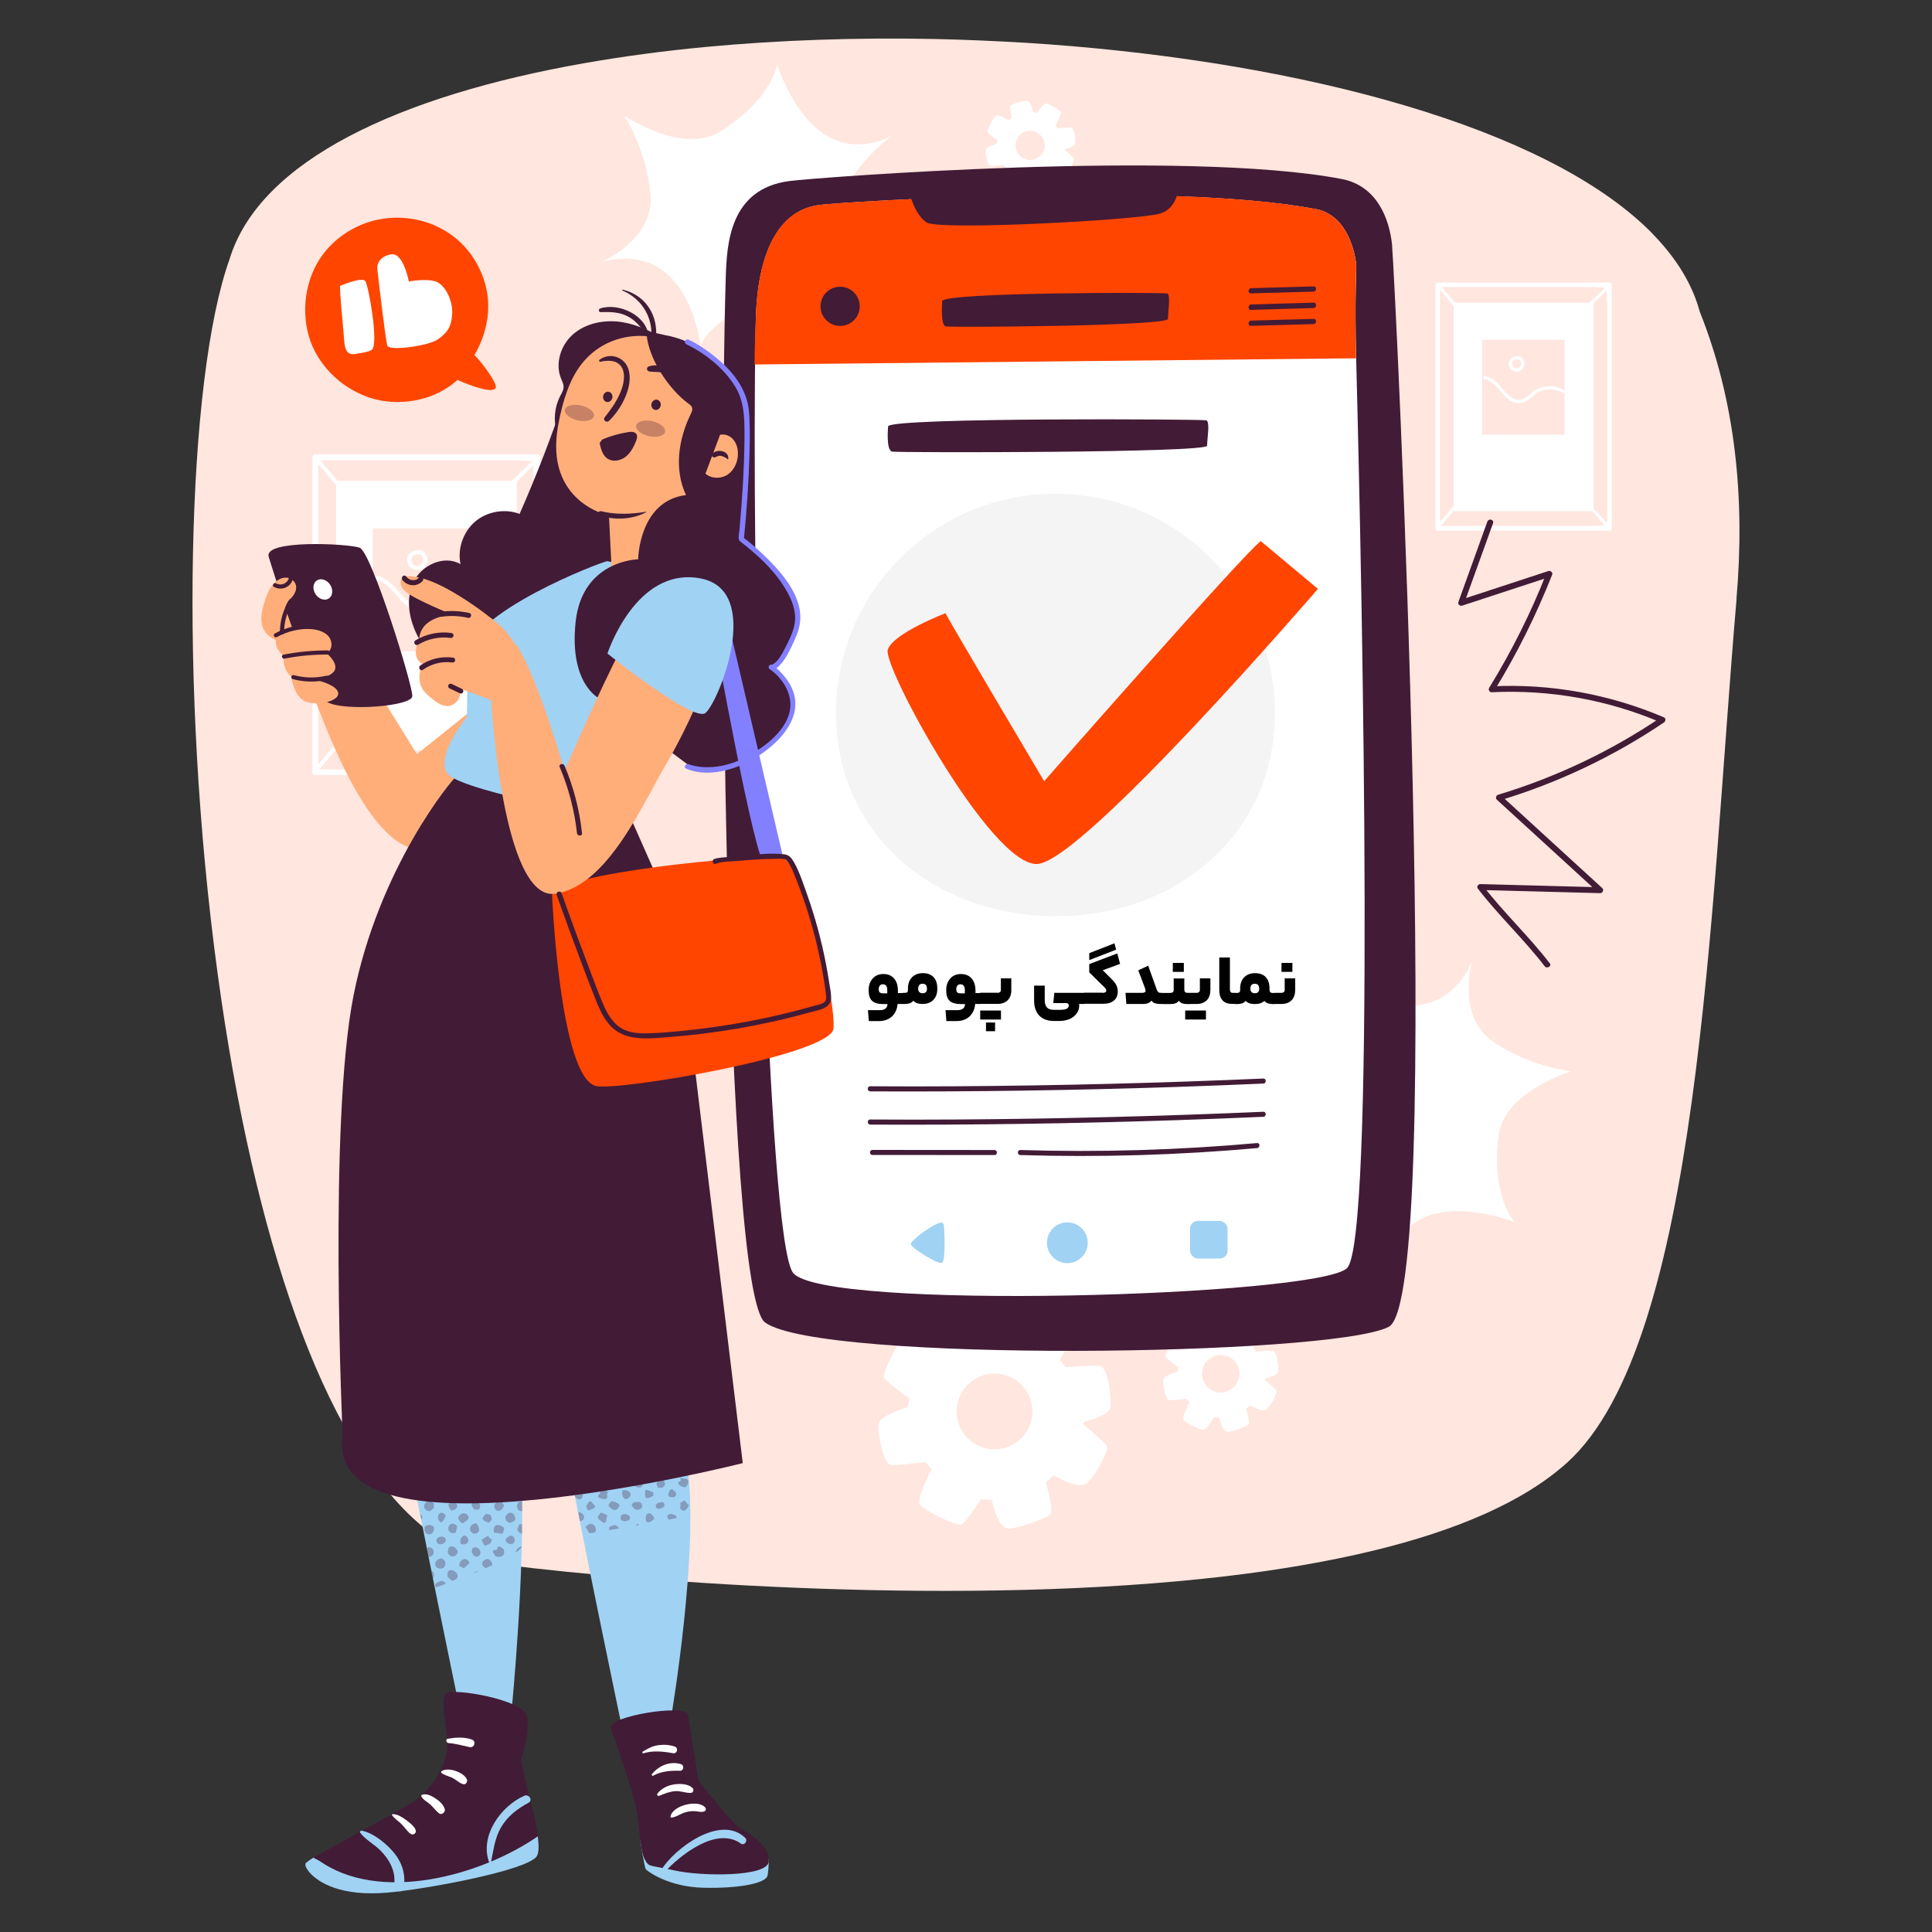 <?xml version="1.0" encoding="UTF-8"?> <svg xmlns="http://www.w3.org/2000/svg" id="Layer_2" data-name="Layer 2" viewBox="0 0 200 200"><rect x="0" y="0" width="200" height="200" fill="#333333" stroke="none"/><defs><style> .cls-1 { fill: #ffe6de; } .cls-1, .cls-2, .cls-3, .cls-4, .cls-5, .cls-6, .cls-7, .cls-8, .cls-9, .cls-10 { stroke-width: 0px; } .cls-3 { fill: #8380ff; } .cls-4 { fill: #ff4500; } .cls-5 { fill: #fff; } .cls-11 { opacity: .3; } .cls-6 { fill: #421b36; } .cls-7, .cls-9 { fill: #f4f4f4; } .cls-8 { fill: #ffae7a; } .cls-9 { opacity: 0; } .cls-10 { fill: #a0d2f4; } </style></defs><g id="Character"><g><rect class="cls-9" width="200" height="200"></rect><g><path class="cls-1" d="m179.77,61.97c-2.77,32.21-3.79,76.98-17.52,89.42-4.55,4.12-11.56,7.05-19.95,9.1-4.73,1.15-9.9,2.03-15.31,2.67-27.08,3.21-60.16.64-74.51-1.14-12.71-1.57-21.27-19.23-26.41-41.53-1.45-6.29-2.62-12.94-3.54-19.7-4.05-29.74-3.17-61.65,1.23-73.95,3.11-10.26,17.68-16.94,36.67-20.29,4.04-.71,8.27-1.28,12.63-1.69,7.66-.72,15.73-.99,23.84-.82,3.04.07,6.07.2,9.1.38.03,0,.05,0,.07,0,26.48,1.65,51.95,7.98,63.68,18.51.55.49,1.07.99,1.55,1.51,2.3,2.41,3.9,5.02,4.66,7.83,3.69,9.22,4.7,19.32,3.8,29.7Z"></path><g><path class="cls-5" d="m32.64,79.65h20.94c.42,0,1.45-.2,1.83,0,.27.14.06.38-.08.08-.13-.3,0-.97,0-1.3v-27.53c0-1.04-.24-2.39,0-3.4.05-.2.37-.01.08.14-.38.2-1.41,0-1.83,0h-20.08c-.15,0-.51.07-.64,0-.43-.22.07.58.08-.3,0,.24,0,.48,0,.72v31.88c0,.39-.6.39-.6,0v-32.61c0-.16.14-.3.3-.3h23c.16,0,.3.14.3.3v32.61c0,.16-.14.3-.3.3h-23c-.39,0-.39-.6,0-.6Z"></path><rect class="cls-5" x="34.79" y="49.77" width="18.71" height="27.91"></rect><path class="cls-5" d="m55.78,47.64c-.83.81-1.67,1.62-2.5,2.44-.19.19-.49-.11-.3-.3.83-.81,1.67-1.62,2.5-2.44.19-.19.49.11.3.3h0Z"></path><path class="cls-5" d="m35.11,50.43c-.18-.02-.3-.2-.41-.32-.2-.22-.39-.44-.58-.67-.44-.52-.88-1.05-1.32-1.57-.1-.12-.21-.25-.31-.37-.17-.21.13-.51.3-.3.69.84,1.37,1.67,2.09,2.48.08.09.16.18.24.26.03.03.05.05.08.08,0,0,.02.02.03.02-.02-.03-.04-.03-.12-.04.11.01.21.09.21.21,0,.1-.1.22-.21.21h0Z"></path><path class="cls-5" d="m55.37,80.11c-.8-1.1-1.73-2.11-2.76-3-.2-.18.09-.47.3-.3,1.06.92,2,1.95,2.82,3.08.16.22-.21.43-.36.21h0Z"></path><path class="cls-5" d="m35.14,77.16c-.78.94-1.57,1.89-2.35,2.83-.17.21-.47-.09-.3-.3.78-.94,1.57-1.89,2.35-2.83.17-.21.47.09.3.3h0Z"></path><rect class="cls-1" x="38.59" y="54.71" width="11.02" height="12.72" transform="translate(88.2 122.14) rotate(180)"></rect><path class="cls-5" d="m49.51,61.94c-.9-.59-2.03-.74-3.04-.37-.96.34-1.53,1.36-2.53,1.59-2.36.54-3.03-2.84-5.09-3.15-.27-.04-.15-.44.11-.41,1.06.16,1.76,1,2.41,1.77.77.91,1.9,1.92,3.1,1.07.42-.3.77-.7,1.22-.97.4-.24.86-.4,1.33-.48.94-.15,1.91.05,2.71.58.22.15.01.51-.21.36h0Z"></path><path class="cls-5" d="m43.63,56.97c.38.17.62.58.63.99,0,.44-.28.81-.68.98-.38.16-.83.07-1.12-.23-.3-.31-.4-.78-.22-1.17.2-.43.71-.67,1.17-.56.11.02.18.15.15.26-.03.11-.15.17-.26.15,0,0-.07-.01-.03,0-.01,0-.03,0-.04,0-.04,0-.07,0-.11,0,.03,0-.01,0-.02,0-.02,0-.04,0-.05.01-.01,0-.03,0-.04.01,0,0-.08.03-.05.02-.03.01-.06.03-.09.05-.02,0-.03.02-.05.03-.03.02-.02.01-.01,0-.06.05-.11.11-.14.15-.05.07-.06.09-.08.17,0,.01,0,.03-.01.04-.01.06,0-.03,0,.03,0,.04,0,.07,0,.11,0,.06,0-.03,0,.03,0,.01,0,.03,0,.04,0,.04.02.07.03.11.02.07,0-.02,0,.02,0,.02.02.03.02.05,0,.01.01.03.02.04,0,0,.05.07.03.05.04.05.09.1.14.14-.03-.02.03.02.03.02.01,0,.02.02.04.02.05.03.05.03.09.04.13.04.24.04.37,0,.08-.02.1-.03.17-.08.04-.02.05-.03.07-.04.03-.03.07-.06.1-.09.03-.04.06-.08.09-.14.03-.06,0,.03.01-.03,0-.01,0-.03.01-.04,0-.02.01-.04.02-.06.01-.04,0,.01,0-.03,0-.04,0-.09,0-.13,0-.01,0-.03,0-.04,0,.04,0-.02,0-.03-.02-.1-.04-.14-.08-.22-.04-.08-.07-.11-.13-.17-.04-.04-.04-.04-.08-.06-.04-.02-.08-.04-.12-.06-.1-.05-.13-.2-.08-.29.06-.11.18-.12.29-.08h0Z"></path></g><path class="cls-5" d="m72.53,36.05s-.95-11.27-10.23-8.96c0,0,5.4-2.27,5.04-6.89-.36-4.62-2.72-8.23-2.72-8.23,0,0,6.03,4.12,9.97,1.62,5.42-3.43,5.85-6.92,5.85-6.92,0,0,1.61,5.18,5.04,7.32,3.43,2.14,6.9.03,6.9.03,0,0-6,4.23-5.43,9.17.57,4.94,3.62,8.42,3.62,8.42,0,0-5.55-4.19-11.94-.8-6.39,3.39-6.11,5.24-6.11,5.24Z"></path><path class="cls-5" d="m138.98,101.87s9.35,6.36,13.4-2.3c0,0-1.63,5.62,2.17,8.25,3.81,2.63,8.11,3.08,8.11,3.08,0,0-6.99,2.09-7.54,6.72-.75,6.37,1.69,8.9,1.69,8.9,0,0-5.04-2.01-8.86-.69s-4.37,5.34-4.37,5.34c0,0,.49-7.32-3.71-9.99-4.2-2.67-8.83-2.49-8.83-2.49,0,0,6.75-1.67,8.15-8.77s-.22-8.05-.22-8.05Z"></path><path class="cls-5" d="m131.8,139.87c-.43-.07-1.77.05-1.77.05l-.3-.38s.9-1.52.68-1.82c-.22-.29-1.81-1.22-2.07-1.11-.26.11-1.06,1.23-1.06,1.23l-.56-.07s-.22-1.54-.84-1.51c-.63.03-1.86.44-2.1.6-.25.16.12,1.67.12,1.67l-.41.32-.17-.08s-1.21-.75-1.55-.49c-.34.26-1.16,1.94-1.1,2.15.06.22,1.32,1.12,1.32,1.12l-.09.43s-1.42.43-1.48.84c-.06.41.19,2.09.62,2.13.43.04,1.76-.15,1.76-.15l.32.37s-.82,1.57-.58,1.85c.24.28,1.87,1.12,2.13.99.26-.13.99-1.29.99-1.29l.56.04s.3,1.53.93,1.46c.62-.06,1.83-.54,2.07-.71.24-.17-.22-1.66-.22-1.66l.41-.37s1.21.73,1.66.43c.45-.3,1.18-1.72,1.08-1.94-.11-.22-1.21-1.12-1.21-1.12v-.11c.39-.11,1.3-.39,1.37-.71.09-.4-.08-2.09-.51-2.16Zm-5.43,4.28c-1.07,0-1.94-.87-1.94-1.94s.87-1.94,1.94-1.94,1.94.87,1.94,1.94-.87,1.94-1.94,1.94Z"></path><path class="cls-5" d="m110.87,13.24c-.33-.05-1.38.04-1.38.04l-.23-.3s.7-1.18.53-1.41c-.17-.23-1.41-.95-1.61-.86-.21.09-.82.96-.82.96l-.43-.06s-.17-1.2-.66-1.18c-.49.02-1.44.34-1.63.46-.19.12.1,1.3.1,1.3l-.32.25-.14-.07s-.94-.59-1.2-.38c-.27.2-.9,1.51-.85,1.67.05.17,1.03.87,1.03.87l-.07.33s-1.1.33-1.15.65c-.05.32.15,1.62.49,1.66.33.03,1.37-.12,1.37-.12l.25.28s-.64,1.22-.45,1.44c.18.22,1.46.87,1.66.77.2-.1.77-1,.77-1l.44.03s.23,1.19.72,1.14c.49-.05,1.42-.42,1.61-.55.18-.13-.17-1.29-.17-1.29l.32-.28s.94.57,1.29.33c.35-.23.92-1.34.84-1.51-.08-.17-.94-.87-.94-.87v-.09c.3-.08,1.01-.31,1.06-.55.07-.31-.06-1.63-.39-1.68Zm-4.23,3.32c-.84,0-1.51-.68-1.51-1.51s.68-1.51,1.51-1.51,1.51.68,1.51,1.51-.68,1.51-1.51,1.51Z"></path><path class="cls-5" d="m113.89,141.42c-.86-.13-3.56.11-3.56.11l-.61-.77s1.82-3.07,1.37-3.66c-.44-.59-3.64-2.46-4.17-2.23-.53.23-2.13,2.49-2.13,2.49l-1.12-.15s-.44-3.11-1.7-3.04c-1.26.06-3.74.88-4.23,1.2-.5.32.25,3.36.25,3.36l-.82.65-.35-.17s-2.43-1.52-3.12-1c-.69.52-2.34,3.9-2.21,4.33.13.43,2.66,2.25,2.66,2.25l-.19.87s-2.86.87-2.99,1.69c-.13.82.39,4.2,1.26,4.29s3.55-.3,3.55-.3l.65.74s-1.65,3.16-1.17,3.73c.48.56,3.77,2.25,4.29,1.99.52-.26,1.99-2.6,1.99-2.6l1.13.09s.61,3.08,1.86,2.95c1.26-.13,3.68-1.08,4.16-1.43.48-.35-.43-3.34-.43-3.34l.82-.74s2.43,1.47,3.34.87c.91-.61,2.38-3.47,2.17-3.9-.22-.43-2.43-2.25-2.43-2.25v-.23c.78-.21,2.62-.79,2.76-1.43.18-.81-.16-4.22-1.02-4.35Zm-10.94,8.61c-2.16,0-3.92-1.75-3.92-3.92s1.75-3.92,3.92-3.92,3.92,1.75,3.92,3.92-1.75,3.92-3.92,3.92Z"></path><g><path class="cls-5" d="m148.83,54.45h16.2c.33,0,1.12-.15,1.42,0,.21.11.04.3-.06.07-.1-.23,0-.75,0-1v-21.29c0-.8-.18-1.85,0-2.63.04-.16.29,0,.06.11-.29.15-1.09,0-1.42,0h-15.53c-.11,0-.39.05-.49,0-.33-.17.05.45.06-.23,0,.19,0,.37,0,.56v24.66c0,.3-.47.3-.47,0v-25.22c0-.13.11-.23.23-.23h17.79c.13,0,.23.11.23.23v25.22c0,.13-.11.23-.23.23h-17.79c-.3,0-.3-.47,0-.47Z"></path><rect class="cls-5" x="150.49" y="31.34" width="14.47" height="21.59"></rect><path class="cls-5" d="m166.72,29.69c-.64.63-1.29,1.26-1.93,1.88-.15.15-.38-.08-.23-.23.64-.63,1.29-1.26,1.93-1.88.15-.15.38.08.23.23h0Z"></path><path class="cls-5" d="m150.74,31.85c-.14-.02-.23-.15-.32-.25-.15-.17-.3-.34-.45-.52-.34-.4-.68-.81-1.02-1.22-.08-.1-.16-.19-.24-.29-.13-.16.1-.39.23-.23.53.65,1.06,1.29,1.62,1.92.06.07.12.14.18.2.02.02.04.04.06.06,0,0,.01.01.02.02-.02-.02-.03-.03-.09-.03.09.01.16.07.16.16,0,.08-.08.17-.16.16h0Z"></path><path class="cls-5" d="m166.41,54.8c-.62-.85-1.34-1.63-2.13-2.32-.16-.14.07-.37.23-.23.82.71,1.55,1.51,2.18,2.38.12.17-.16.33-.28.16h0Z"></path><path class="cls-5" d="m150.76,52.52c-.61.73-1.21,1.46-1.82,2.19-.13.16-.36-.07-.23-.23.61-.73,1.21-1.46,1.82-2.19.13-.16.36.07.23.23h0Z"></path><rect class="cls-1" x="153.43" y="35.16" width="8.52" height="9.83" transform="translate(315.39 80.16) rotate(180)"></rect><path class="cls-5" d="m161.88,40.75c-.69-.46-1.57-.57-2.35-.29-.74.26-1.18,1.05-1.95,1.23-1.83.42-2.34-2.2-3.94-2.44-.21-.03-.12-.34.09-.31.82.12,1.36.77,1.86,1.37.6.71,1.47,1.49,2.4.83.33-.23.6-.54.94-.75.31-.19.66-.31,1.03-.37.73-.11,1.48.04,2.09.45.17.11.01.4-.16.28h0Z"></path><path class="cls-5" d="m157.33,36.9c.29.13.48.45.48.77,0,.34-.22.63-.52.76-.3.12-.64.06-.86-.18-.23-.24-.31-.6-.17-.9.16-.33.55-.51.9-.44.09.02.14.12.11.2-.02.09-.11.13-.2.11,0,0-.05,0-.02,0-.01,0-.02,0-.03,0-.03,0-.06,0-.08,0,.03,0,0,0-.02,0-.01,0-.03,0-.04,0-.01,0-.02,0-.03,0,0,0-.06.02-.04.01-.02.01-.05.02-.07.04-.01,0-.02.02-.04.02-.03.02-.01.01,0,0-.05.04-.09.08-.11.12-.04.05-.04.07-.06.13,0,.01,0,.02,0,.03-.01.05,0-.03,0,.02,0,.03,0,.06,0,.08,0,.05,0-.03,0,.02,0,.01,0,.02,0,.03,0,.03.01.05.02.08.02.05,0-.01,0,.02,0,.01.01.03.02.04,0,.01.01.02.02.03,0,0,.03.05.02.04.03.04.07.08.11.11-.02-.02.02.02.02.01,0,0,.02.01.03.02.04.02.04.02.07.03.1.03.18.03.28,0,.06-.02.08-.03.13-.06.03-.02.04-.03.05-.03.03-.02.05-.05.07-.07.02-.03.05-.06.07-.11.02-.05,0,.03.01-.02,0-.01,0-.02.01-.03,0-.02,0-.03.01-.05,0-.03,0,.01,0-.02,0-.03,0-.07,0-.1,0-.01,0-.02,0-.03,0,.03,0-.02,0-.02-.02-.08-.03-.11-.06-.17-.03-.06-.05-.08-.1-.13-.03-.03-.03-.03-.06-.05-.03-.02-.06-.03-.09-.05-.08-.04-.1-.15-.06-.22.05-.08.14-.09.22-.06h0Z"></path></g><g><path class="cls-4" d="m40.03,22.6c-2.22.22-4.55,1.33-6.22,3.26-2.04,2.35-2.7,5.84-1.87,8.84.83,3,3.3,5.43,6.25,6.44,2.9,1,6.73.44,9.16-1.81,0,0,3.56,1.6,3.95.84.29-.33-1.37-2.64-2.18-3.4l-.02.02c1.54-2.66,2.27-6.27,0-9.94-1.69-2.74-5.03-4.66-9.07-4.26Z"></path><g><path class="cls-5" d="m39.06,27.87s.84,7.35,1.04,7.92,4.28.03,5.26-.68c.98-.71,1.36-1.27,1.45-2.61s-.71-3.04-1.73-3.37c-1.02-.33-2.76.01-2.76.01,0,0-.55-3.02-1.82-2.81-1.27.21-1.5,1.08-1.44,1.54Z"></path><path class="cls-5" d="m35.2,29.6s2.27-.98,2.61-.51c.34.47,1.38,6.32.72,7.08-.23.26-1.28.39-1.72.47-.92.16-1.11-.49-1.18-1.41-.19-2.4-.43-4.47-.43-5.62Z"></path></g></g><path class="cls-6" d="m160.42,99.71c-2.16-2.81-4.76-5.23-6.92-8.04l-.26.46c4.14.11,8.28.22,12.41.33.26,0,.41-.34.22-.52-3.49-3.2-6.99-6.39-10.48-9.59-.05.17-.09.34-.14.51,6.03-1.82,11.77-4.54,17-8.07.17-.11.23-.43,0-.53-5.62-2.4-11.72-3.51-17.83-3.21.09.15.18.31.26.46,2.35-3.82,4.35-7.84,6-12.02.09-.22-.17-.44-.38-.38-3.04,1-6.08,1.99-9.12,2.99.13.13.25.25.38.38l3-8.32c.13-.37-.46-.53-.59-.16-1,2.77-2,5.55-3,8.32-.08.22.16.45.38.38,3.04-1,6.08-1.99,9.12-2.99l-.38-.38c-1.62,4.13-3.61,8.1-5.93,11.87-.12.19.03.47.26.46,5.99-.29,12,.77,17.52,3.13v-.53c-5.18,3.5-10.86,6.2-16.85,8.01-.21.06-.31.35-.14.51,3.49,3.2,6.99,6.39,10.48,9.59.07-.17.14-.35.22-.52-4.14-.11-8.28-.22-12.41-.33-.21,0-.41.27-.26.46,2.16,2.81,4.76,5.23,6.92,8.04.24.31.77,0,.53-.31h0Z"></path><g><g><g><g><path class="cls-6" d="m144.11,25.46c.29,3.09,5.53,108.93-.36,111.9-6.03,3.05-58.75,3.71-64.54-.45-4.29-3.07-4.81-84.15-4.08-108.22.11-3.59.47-9.15,6.59-9.95,2.69-.35,40.98-3.31,57.17-.21,3.61.69,4.95,4.04,5.23,6.93Z"></path><path class="cls-5" d="m82.07,131.73c2.9,4.02,54.34,2.47,57.37-.45,2.9-2.79,1.65-67.42.95-94.18-.17-6.61.06-9.38.01-9.76-.13-1.03-.83-5.05-4.17-5.69-14.97-2.87-48.93-.76-51.42-.43-5.66.74-6.45,8.14-6.55,11.46-.06,1.81-.09,3.98-.11,6.44-.24,27.83,1.27,88.93,3.93,92.62Z"></path><path class="cls-4" d="m78.11,37.73l62.27-.64c-.17-6.61.06-9.38.01-9.76-.13-1.03-.83-5.05-4.17-5.69-14.97-2.87-48.93-.76-51.42-.43-5.66.74-6.45,8.14-6.55,11.46-.06,1.81-.12,2.6-.14,5.07Z"></path><path class="cls-6" d="m122.05,18.53s.22,2.92-1.96,3.58-22.91,1.79-24.19.91c-1.27-.88-1.79-3.17-1.79-3.17l27.43-1.29"></path></g><g><path class="cls-6" d="m135.98,30.19c-2.16.06-4.33.12-6.49.18-.33,0-.31-.53.02-.54,2.16-.06,4.33-.12,6.49-.18.33,0,.31.53-.02.54h0Z"></path><path class="cls-6" d="m135.98,31.89c-2.16.06-4.33.13-6.49.19-.33,0-.31-.55.02-.56,2.16-.06,4.33-.13,6.49-.19.33,0,.31.55-.02.56h0Z"></path><path class="cls-6" d="m135.98,33.55c-2.16.06-4.33.12-6.49.18-.33,0-.31-.53.02-.54,2.16-.06,4.33-.12,6.49-.18.33,0,.31.53-.02.54h0Z"></path></g></g><path class="cls-7" d="m131.98,73.83c0,12.55-10.17,21.02-22.72,21.02s-22.72-8.48-22.72-21.02,10.17-22.72,22.72-22.72,22.72,10.17,22.72,22.72Z"></path><path class="cls-4" d="m130.52,56.02c-1.56,1.04-22.43,24.85-22.43,24.85,0,0-10.02-16.89-10.21-17.39,0,0-5.45,2.07-5.98,3.79-.53,1.72,10.73,22.44,15.49,22.17,4.75-.27,29.04-28.48,29.04-28.48l-5.91-4.94Z"></path><path class="cls-6" d="m97.54,31.16s-.22,2.51.37,2.63c.6.12,23-.03,23-.78s.3-2.51-.08-2.63c-.37-.12-22.77-.14-23.29.77Z"></path><path class="cls-6" d="m91.94,44.12s-.25,2.51.42,2.63,32.6.14,32.6-.61.33-2.51-.09-2.63c-.42-.12-32.35-.31-32.93.61Z"></path><circle class="cls-6" cx="86.97" cy="31.71" r="2.03"></circle></g><g><path class="cls-6" d="m90.09,116.42c10.57.05,21.15-.11,31.71-.46,2.99-.1,5.99-.22,8.98-.35.33-.01.33-.53,0-.52-10.56.46-21.13.73-31.71.8-3,.02-5.99.02-8.99,0-.33,0-.33.52,0,.52h0Z"></path><path class="cls-6" d="m90.09,112.98c10.57.05,21.15-.11,31.71-.46,2.99-.1,5.99-.22,8.98-.35.33-.01.33-.53,0-.52-10.56.46-21.13.73-31.71.8-3,.02-5.99.02-8.99,0-.33,0-.33.52,0,.52h0Z"></path><path class="cls-6" d="m90.31,119.56c4.21,0,8.43,0,12.64.01.33,0,.33-.52,0-.52-4.21,0-8.43,0-12.64-.01-.33,0-.33.52,0,.52h0Z"></path><path class="cls-6" d="m105.62,119.57c8.18.25,16.36.01,24.51-.72.33-.03.33-.55,0-.52-8.15.73-16.33.97-24.51.72-.33-.01-.33.51,0,.52h0Z"></path></g><g><circle class="cls-10" cx="110.49" cy="128.65" r="2.11"></circle><path class="cls-10" d="m97.33,126.58c.33-.09.39.17.4.51.06.99.14,3.2-.18,3.61-.26.34-3.33-1.54-3.26-1.96.05-.32,1.98-1.86,3.03-2.16Z"></path><rect class="cls-10" x="123.19" y="126.39" width="3.89" height="3.89" rx=".82" ry=".82"></rect></g></g><g><path class="cls-2" d="m93.46,102.78s.07.19.07.58-.02.57-.07.57h-.54c-.05.55-.25.98-.59,1.3-.35.31-.79.47-1.34.47h-1.05l-.09-1.13h1.26c.24,0,.42-.06.56-.17.13-.11.2-.26.2-.46h-.42c-.55,0-.94-.11-1.18-.34-.24-.23-.35-.6-.35-1.11,0-.32.06-.61.19-.86s.3-.45.53-.59c.23-.14.5-.21.8-.21.47,0,.84.15,1.11.46.27.3.4.72.4,1.26v.25h.52Zm-2.49-.35c0,.09.01.17.04.23.03.06.08.1.15.13s.17.04.29.04h.4v-.34c0-.2-.04-.35-.12-.45-.08-.1-.19-.15-.34-.15-.14,0-.25.05-.32.15-.07.1-.11.23-.11.39Z"></path><path class="cls-2" d="m93.68,102.78c.11,0,.19-.02.24-.07s.07-.12.07-.22v-.16c0-.49.14-.88.42-1.16.28-.29.66-.43,1.13-.43s.85.14,1.11.42c.26.28.38.67.38,1.19s-.14.88-.41,1.16c-.27.28-.65.42-1.13.42-.22,0-.42-.03-.58-.09-.16-.06-.28-.14-.36-.25-.09.12-.21.21-.35.26-.14.05-.32.08-.53.08h-.22s-.07-.19-.07-.57c0-.24,0-.4.02-.47.02-.08.03-.11.05-.11h.22Zm2.28-.43c0-.17-.04-.3-.11-.38-.07-.09-.19-.13-.35-.13s-.27.04-.34.13c-.07.08-.11.21-.11.39,0,.14.04.26.12.34.08.08.19.12.34.12s.27-.04.34-.12c.08-.08.11-.19.11-.35Z"></path><path class="cls-2" d="m101.49,102.78s.07.19.07.58-.02.57-.07.57h-.54c-.05.55-.25.98-.59,1.3-.35.31-.79.47-1.34.47h-1.05l-.09-1.13h1.26c.24,0,.42-.06.56-.17.13-.11.2-.26.2-.46h-.42c-.55,0-.94-.11-1.18-.34-.24-.23-.35-.6-.35-1.11,0-.32.06-.61.19-.86s.3-.45.53-.59c.23-.14.5-.21.8-.21.47,0,.84.15,1.11.46.27.3.4.72.4,1.26v.25h.52Zm-2.49-.35c0,.09.01.17.04.23.03.06.08.1.15.13s.17.04.29.04h.4v-.34c0-.2-.04-.35-.12-.45-.08-.1-.19-.15-.34-.15-.14,0-.25.05-.32.15-.07.1-.11.23-.11.39Z"></path><path class="cls-2" d="m103.28,102.78c.09,0,.17-.03.24-.08.06-.05.09-.13.09-.22v-1.2h1.08v1.25c0,.43-.13.77-.38,1.02-.25.25-.6.37-1.04.37h-1.79s-.07-.19-.07-.57c0-.24,0-.4.02-.47.02-.08.03-.11.05-.11h1.79Zm-1.81,2.76v-.93h1.1v.93h-1.1Zm.6,1.21v-.9h.94v.9h-.94Zm.45-1.21v-.93h1.1v.93h-1.1Z"></path><path class="cls-2" d="m109.14,102.78h3.11s.07.19.07.58-.02.57-.07.57h-.56s.02.04.03.07c0,.03,0,.06,0,.1,0,.31-.1.59-.28.83-.17.24-.42.43-.72.56-.31.13-.67.2-1.07.2h-.56c-.65,0-1.15-.19-1.51-.56-.36-.38-.53-.9-.53-1.57v-1.53h1.1v1.51c0,.33.08.58.23.75s.39.25.73.25h.6c.33,0,.57-.04.71-.11.14-.08.22-.19.22-.34,0-.08-.02-.15-.07-.19-.05-.04-.12-.06-.22-.06h-1.31l.1-1.07Z"></path><path class="cls-2" d="m114.14,102.78c.12,0,.21-.02.28-.06.07-.04.1-.1.1-.16,0-.07-.02-.13-.05-.19s-.09-.12-.16-.19l-1.55-1.52v-.86l2.9-1.1.29,1.08-1.79.66.99.99c.2.2.34.4.43.59s.13.4.13.63c0,.39-.13.7-.39.92s-.62.34-1.07.34h-1.99s-.07-.19-.07-.57c0-.24,0-.4.02-.47.02-.08.03-.11.05-.11h1.89Zm1.23-5.12l.17.65-2.78,1.08v-.72l2.61-1.02Z"></path><path class="cls-2" d="m118.26,102.78c.1,0,.18-.02.24-.06s.09-.1.09-.17c0-.05-.03-.17-.09-.34-.06-.17-.21-.56-.44-1.16-.07-.18-.15-.38-.23-.6l1.03-.48.87,2.43c.04.13.1.23.16.29s.15.09.25.09h.22s.08.19.08.58c0,.25,0,.41-.03.47-.02.06-.03.1-.05.1h-.29c-.19,0-.37-.03-.52-.08-.15-.05-.27-.14-.35-.27-.1.13-.22.22-.36.27-.13.05-.29.08-.48.08h-1.76l-.09-1.15h1.73Z"></path><path class="cls-2" d="m121.16,102.78c.1,0,.19-.02.25-.07s.09-.12.09-.22v-1.2h1.1v1.17c0,.1.03.18.08.24.05.05.14.08.25.08h.24s.07.19.07.58-.03.58-.07.58h-.29c-.2,0-.37-.03-.51-.08-.14-.05-.25-.14-.34-.26-.09.12-.2.21-.34.26-.14.05-.31.08-.52.08h-.79s-.07-.19-.07-.57c0-.24,0-.4.02-.47.02-.08.03-.11.05-.11h.79Zm.25-2.17v-.93h1.14v.93h-1.14Z"></path><path class="cls-2" d="m122.69,105.54v-.93h1.1v.93h-1.1Zm2.6-3c0,.43-.13.77-.38,1.02-.26.25-.6.37-1.03.37h-.7s-.07-.19-.07-.57c0-.24,0-.4.02-.47.02-.08.03-.11.05-.11h.7c.1,0,.18-.03.24-.08.06-.05.09-.13.09-.22v-1.2h1.09v1.25Zm-1.55,3v-.93h1.1v.93h-1.1Z"></path><path class="cls-2" d="m127.86,102.78s.04.04.05.11c.02.07.02.23.02.47s0,.39-.02.46c-.01.07-.03.1-.05.1h-.31c-.44,0-.78-.12-1-.37s-.33-.6-.33-1.06v-3.37h1.1v3.29c0,.12.02.22.07.28s.13.09.24.09h.22Z"></path><path class="cls-2" d="m128.07,102.78c.11,0,.19-.02.24-.07s.07-.12.07-.22v-.16c0-.49.14-.88.42-1.16.28-.29.66-.43,1.13-.43s.85.14,1.11.42c.26.28.38.67.38,1.19v.1c0,.12.03.21.08.26s.13.08.24.08h.21s.07.19.07.58-.02.57-.07.57h-.19c-.21,0-.38-.03-.53-.08-.14-.05-.26-.14-.34-.25-.11.11-.25.19-.43.25s-.37.08-.57.08c-.22,0-.42-.03-.58-.09-.16-.06-.28-.14-.36-.25-.09.12-.21.21-.35.26-.14.05-.32.08-.53.08h-.22s-.07-.19-.07-.57c0-.24,0-.4.02-.47.02-.08.03-.11.05-.11h.22Zm2.28-.43c0-.17-.04-.3-.11-.38-.07-.09-.19-.13-.35-.13s-.27.04-.34.13c-.07.08-.11.21-.11.39,0,.14.04.26.12.34.08.08.19.12.34.12s.27-.04.34-.12c.08-.08.11-.19.11-.35Z"></path><path class="cls-2" d="m134.07,102.54c0,.43-.13.77-.38,1.02-.26.25-.6.37-1.03.37h-.7s-.07-.19-.07-.57c0-.24,0-.4.02-.47.02-.08.03-.11.05-.11h.7c.1,0,.18-.03.24-.08.06-.05.09-.13.09-.22v-1.2h1.09v1.25Zm-1.41-1.93v-.93h1.13v.93h-1.13Z"></path></g><g><g><path class="cls-10" d="m54.34,117.93c-.25.72-1.16,8.2,1.6,18.97.56,2.2,1.4,6.68,2.02,9.96,2.39,12.76,6.46,32.13,6.46,32.13l5.09-1.44s2.89-17.07,1.65-25.76c-.79-5.53-2.81-7.57-3.61-14.33-.8-6.77,0-17.79,0-17.79l-13.2-1.73Z"></path><path class="cls-10" d="m37.82,117.26c-.25.72-.25,7.44,1.6,18.97.36,2.24,1.4,6.68,2.02,9.96,2.39,12.76,6.14,30.69,6.14,30.69h5.4s1.39-14.18,1.01-23.71c-.22-5.59-1.31-5.04-2.11-11.81-.8-6.77-.86-22.38-.86-22.38l-13.2-1.73Z"></path><g><path class="cls-10" d="m31.73,192.8c.19-.16.38-.28.72-.5,0,0-.02-.04,0,0,.13.08,4.14,2.4,10.99,2.02,6.97-.38,12.21-4.35,12.21-4.35.13.92.16,1.72-.05,2.13-.02.05-.06.09-.1.14-.08.1-.2.19-.36.29-2.23,1.41-11.36,3.07-15,3.39-4.81.43-7.18-1.03-8.1-2.09-.46-.56-.52-.87-.32-1.03Z"></path><path class="cls-6" d="m34.04,191.42l8.5-4.72c.87-.51,1.74-1.42,2.62-2.52,0,0-.08-.06,0,0,.93-2.38,3-2.63,4.09-1.29.72.9.83,2.32.81,3.27.1,0,.2.01.31,0,2.62-.04,4.07-1.62,4.07-1.62.53,2.05,1.02,4,1.22,5.42,0,0-5.22,4.04-12.2,4.43-6.97.39-11.01-2.1-11.01-2.1l1.59-.88Z"></path><path class="cls-6" d="m55.71,190.07c-5.85,4.07-16.48,7.07-22.8,2.45-.23-.17-.02-.56.23-.4,6.86,4.56,15.9,1.07,22.46-2.23.12-.06.22.11.11.18h0Z"></path></g><g><path class="cls-10" d="m79.57,192.41s.04.91-.11,1.73c-.14.82-2.93,1.36-6.62,1.28-3.68-.08-5.83-1.73-5.98-1.91-.15-.18-.58-2.97-.58-2.97l13.29,1.87Z"></path><path class="cls-6" d="m71.55,183.36c.14.1,3.87,5.13,5.06,5.88,1.19.75,3.07,1.83,2.97,3.46-.1,1.63-7.03,1.54-9.74.93-2.71-.61-2.64-.28-3.13-1.21-.48-.93-.7-4.79-.73-5.31-.03-.52,1.48-6.82,5.57-3.75Z"></path></g><path class="cls-6" d="m43.91,185.6s2.35-2.04,2.4-5.03c.03-1.58-.83-4.72-.1-5.28.74-.56,7.79.64,8.29,2.26.5,1.61-.58,4.64-.58,4.64l.72,3.19-3.64,1.87-7.08-1.65Z"></path><path class="cls-5" d="m40.58,187.9c.24.35.61.58.92.87.34.32.6.75.96,1.04.31.25.72-.06.55-.42-.21-.44-.7-.78-1.08-1.06-.37-.26-.82-.55-1.29-.53-.05,0-.08.05-.06.1h0Z"></path><path class="cls-5" d="m43.63,185.98c.17.34.62.56.89.8.33.29.58.67.93.94.29.21.69-.14.59-.45-.15-.5-.63-.9-1.07-1.17-.35-.22-.89-.48-1.3-.29-.07.03-.07.12-.05.18h0Z"></path><path class="cls-5" d="m45.69,183.52c.29.24.72.34,1.07.49.41.18.74.55,1.16.68.32.1.52-.26.4-.52-.33-.71-1.93-1.28-2.61-.82-.05.03-.08.12-.02.17h0Z"></path><path class="cls-5" d="m46.43,180.44c.73.05,1.46.27,2.18.42.51.1.72-.62.22-.79-.82-.28-1.63-.21-2.46-.08-.27.04-.18.43.06.45h0Z"></path><path class="cls-10" d="m50.82,192.83c.27-1.28.38-2.54,1.07-3.7.68-1.13,1.66-1.89,2.81-2.5.49-.26.06-.95-.43-.73-2.45,1.08-4.66,4.19-3.62,6.93.03.07.14.09.16,0h0Z"></path><path class="cls-10" d="m37.29,189.73c.55.73,1.42,1.16,2.07,1.81.97.97,1.64,2.2,1.44,3.61-.09.63.86.93.98.27.25-1.29-.13-2.54-.94-3.56-.77-.96-2.16-2.11-3.39-2.35-.11-.02-.25.11-.17.22h0Z"></path><path class="cls-6" d="m66.05,188.28c-.26-2.43-2.48-8.3-2.82-9.42-.36-1.18,7.88-2.55,8.01-1.31s1.09,6.81,1.09,6.81c0,0-2.85-.29-4.02,0-1.17.29-2.26,3.92-2.26,3.92Z"></path><path class="cls-5" d="m69.5,188.16c.55-.06,1.01-.46,1.55-.58.32-.08.66-.11.99-.08.31.03.54.12.85.02.19-.06.23-.27.11-.41-.73-.87-3.39-.21-3.59.93,0,.06.03.13.09.12h0Z"></path><path class="cls-5" d="m68.23,185.91c.55-.23,1.05-.44,1.65-.49.57-.05,1.07.2,1.62.18.25,0,.38-.31.2-.49-.46-.48-1.36-.48-1.97-.38-.65.11-1.28.42-1.68.95-.08.1.05.28.17.23h0Z"></path><path class="cls-5" d="m67.63,183.81c.86-.46,1.81-.53,2.76-.5.4.01.47-.58.09-.69-1.13-.34-2.27.16-2.99,1.03-.07.09.02.22.13.17h0Z"></path><path class="cls-5" d="m66.62,181.5c.95-.31,2.07-.19,3.03-.01.45.09.63-.54.19-.69-.53-.18-1.12-.22-1.68-.14-.66.09-1.06.34-1.62.66-.1.06-.03.22.08.18h0Z"></path><path class="cls-10" d="m68.73,193.87c1.65-1.8,5.43-4.85,7.97-3.02.35.25.75-.3.45-.59-2.56-2.5-7.37,1.1-8.73,3.37-.11.19.16.4.31.24h0Z"></path><path class="cls-6" d="m58.42,41.23c-1.36,4.06-2.91,8.05-4.63,11.97-1.53-.58-3.36-.26-4.6.79-1.24,1.06-1.85,2.81-1.52,4.41-1.69-.99-4.03.09-4.87,1.85-.84,1.77-.45,3.9.45,5.63,1.13,2.18,3.05,3.94,5.32,4.87,2.27.93,4.88,1.03,7.2.24l9.12-4.29,3.96-19.5-10.43-5.98Z"></path><path class="cls-8" d="m32.63,72.61c.34.34,4.99,14.77,10.59,15.31,5.6.54,11.13-8.9,11.13-8.9l-4.38-6.41-6.81,5.46-5.06-8.16-5.46,2.7Z"></path><path class="cls-6" d="m47.38,80.22c-.65.48-8.18,9.64-10.79,22.88-2.62,13.25-1.12,45.47-1.12,45.47-2.09,13.97,41.42,2.89,41.42,2.89l-6.78-55.9-5.42-12.24-17.31-3.11Z"></path><path class="cls-10" d="m62.88,58.09c-.46,0-14.61,5.39-14.54,9.94.08,4.55-.02,6.21-.02,6.21,0,0-3.55,4.34-1.85,5.99,1.7,1.64,17.88,5.19,19.81,3.11s8.17-23.25,7.63-23.3c-.54-.05-11.03-1.94-11.03-1.94Z"></path><g><path class="cls-6" d="m63.79,33.28c-1.63-.13-3.36.3-4.56,1.41-1.2,1.11-1.77,2.95-1.16,4.47.12.3.28.59.27.91,0,.33-.19.62-.34.91-.6,1.15-.73,2.54-.36,3.78l10.74-9.87c-1.41-.83-2.96-1.48-4.59-1.62Z"></path><g><path class="cls-8" d="m73.28,39.26c-2.35-5.24-9.62-6.08-13.12-1.52-1.11,1.44-1.88,3.5-2.39,6.34-1.42,7.94,5.27,9.29,5.27,9.29l.29,5.84,1.37,1.09,6.12-2.09-.02-6.36s2.71-6.32,2.96-10.15c.06-.85-.13-1.67-.48-2.44Z"></path><path class="cls-6" d="m62.44,40.98c-.06.29.1.57.36.63.26.06.52-.13.59-.42.06-.29-.1-.57-.36-.63-.26-.06-.52.13-.59.42Z"></path><path class="cls-6" d="m67.44,41.8c-.06.29.1.57.36.63.26.06.52-.13.59-.42.06-.29-.1-.57-.36-.63-.26-.06-.52.13-.59.42Z"></path><path class="cls-6" d="m70.58,39.26c-.79-.9-2.15-1.76-3.41-1.33-.3.1-.23.5.07.53.54.07,1.05,0,1.58.18.53.17,1.13.45,1.53.84.15.14.36-.07.22-.22h0Z"></path><path class="cls-6" d="m66.88,52.98c-1.57.25-3.1.32-4.65-.06-.31-.08-.44.4-.13.48,1.63.44,3.29.41,4.8-.38.03-.01,0-.05-.02-.04h0Z"></path><g class="cls-11"><path class="cls-6" d="m65.85,44.04c-.09.43.5.92,1.33,1.11.83.18,1.57-.02,1.67-.44.09-.43-.5-.92-1.33-1.11-.83-.18-1.57.02-1.67.44Z"></path></g><g class="cls-11"><path class="cls-6" d="m58.48,42.41c-.09.43.5.92,1.33,1.11.83.18,1.57-.02,1.67-.44s-.5-.92-1.33-1.11c-.83-.18-1.57.02-1.67.44Z"></path></g><path class="cls-6" d="m67.13,34.75c-.22-2.14-3.11-3.44-5-2.82-.2.07-.17.38.05.38,1.11-.03,2.1-.02,3.08.6.78.49,1.22,1.21,1.81,1.88.02.02.06,0,.06-.02h0Z"></path><path class="cls-6" d="m64.44,30.08c1.86.78,3.06,2.57,2.99,4.59-.01.32.49.32.5,0,.08-2.27-1.24-4.15-3.46-4.68-.07-.02-.09.07-.03.1h0Z"></path><path class="cls-6" d="m62.17,37.44c.42-.11,1.11-.14,1.52.02,1.06.42,1.01,1.69.74,2.59-.37,1.22-1.09,2.19-1.85,3.18-.2.27.22.56.45.35,1.26-1.19,2.57-3.57,2.03-5.35-.39-1.26-1.89-1.79-2.98-1-.11.08-.05.26.09.22h0Z"></path></g><path class="cls-6" d="m75.04,38.69c-1.38-2.09-3.66-3.55-6.12-3.98-.38-.07-1.83-.52-1.99-.17.18,2.54,2.26,5.71,4.31,7.22.17.12.35.25.41.45.06.22-.05.45-.15.66-1.28,2.63-1.73,5.74-.48,8.39,2.3-.98,4.52-2.97,5.19-5.38.67-2.41.21-5.1-1.17-7.18Z"></path><path class="cls-6" d="m62.07,45.87c.13.59.3,1.24.79,1.59.54.38,1.33.25,1.86-.14.53-.4.86-1.01,1.11-1.63.1-.25.19-.55.04-.77-.17-.24-.53-.24-.82-.19-.93.14-1.85.4-2.72.78"></path></g><path class="cls-6" d="m61.99,72.27s-3.09-1.5-2.4-7.9c.69-6.4,6.47-6.47,6.47-6.47,0,0,.07-6.05,4.95-6.65.45-.05.99-11.55.99-11.55l.34-3.31s4.82,1.7,5.13,6.24c.31,4.55-.54,13.1-.54,13.1,0,0,7.17,5.24,5.63,9.4s-2.54,3.85-2.54,3.85c0,0,5.01,3.39.15,7.71-4.86,4.32-8.82,2.57-8.82,2.57l-9.37-7Z"></path><path class="cls-3" d="m71.01,35.62c2,.96,3.98,2.53,5.12,4.44.92,1.54.94,3.21.94,4.96,0,1.83-.08,3.66-.19,5.49-.09,1.45-.2,2.9-.33,4.34-.03.29-.11.63-.08.92.02.2.13.26.27.37,1.97,1.52,3.96,3.42,5.04,5.7.34.73.57,1.53.53,2.33-.06,1.04-.62,2.11-1.09,3.02-.27.52-.59,1.14-1.08,1.49-.1.07-.16.1-.25.13,0,0-.04,0,0,0-.29-.08-.44.31-.2.47,1.48,1.01,2.54,2.89,1.98,4.68-.6,1.91-2.54,3.37-4.21,4.29-1.31.73-2.79,1.19-4.29,1.17-.46,0-.93-.05-1.38-.16-.14-.03-.27-.07-.4-.11-.03-.01-.22-.09-.1-.03-.3-.13-.57.32-.26.45,1.96.85,4.46.28,6.27-.63,2.92-1.46,6.51-4.74,4.4-8.22-.44-.72-1.05-1.4-1.75-1.87-.07.16-.13.32-.2.47.42.12.86-.32,1.1-.59.45-.52.78-1.14,1.07-1.76.38-.8.8-1.65.9-2.54.33-2.82-2.13-5.45-4.02-7.22-.61-.57-1.25-1.12-1.92-1.62.04.07.09.15.13.22.29-2.96.5-5.93.58-8.9.03-1.02.04-2.03.01-3.05-.02-.91-.06-1.82-.36-2.69-.57-1.69-1.79-3.08-3.16-4.19-.86-.7-1.79-1.34-2.79-1.82-.3-.14-.56.3-.26.45h0Z"></path><path class="cls-3" d="m75.37,64.29l-1.47,1.21s4.27,23.97,5.33,24.09c1.07.12,2.03,0,2.03,0l-5.9-25.3Z"></path><path class="cls-4" d="m57.15,92.71s.81,18.77,4.53,19.71c2.25.57,24.31-3.19,24.6-5.94.29-2.75-2.92-17.26-5.37-17.68-2.45-.42-23.76,1.59-23.75,3.91Z"></path><path class="cls-8" d="m50.85,72.48s1.14,20.82,6.61,20.04c5.47-.79,9.05-9.29,11.68-13.74,2.74-4.64,6.95-14.39,5.28-16.71-1.67-2.32-4-1.8-6.09-1.16-2.09.65-9.89,18.9-9.89,18.9,0,0-2.6-9.26-4.96-13.05"></path><path class="cls-8" d="m74.54,45.01c.49-.12,1.03.1,1.36.48.33.38.48.9.49,1.41.02.84-.34,1.71-1.02,2.2-.69.48-1.71.49-2.34-.07"></path><path class="cls-6" d="m75.4,47.49c-.03-.19,0-.3-.13-.47-.11-.14-.26-.24-.43-.29-.37-.12-.79-.04-1.08.21-.22.19.06.52.3.39.23-.12.42-.2.68-.11.15.05.47.19.57.31.03.04.09,0,.08-.05h0Z"></path><g><polygon class="cls-8" points="29.52 62.09 31.03 67.08 28.71 66.52 28.26 64.64 29.52 62.09"></polygon><path class="cls-6" d="m27.81,57.62s4.3,14.2,6.17,15.11c1.87.91,8.61.38,8.7-.65.09-1.03-4.22-14.93-5.45-15.38-1.23-.44-9.95-.85-9.41.92Z"></path><path class="cls-8" d="m30.15,61.91s.94-.95.27-1.73c-.67-.78-2.13-.43-2.84,1.53-.71,1.96-.99,3.66,1,4.57,0,0-.26.79.81,1.64,0,0-.28,1.15.76,2.16,0,0,.26,2,1.44,2.52,1.18.52,3.57.01,3.42-.88-.15-.9-2.5-1.38-2.5-1.38,0,0,1.87-.23,2.16-1,.29-.77-.82-1.68-.82-1.68,0,0,.68-.5.4-1.35-.28-.85-1.33-1.24-2.79-1.22-1.45.02-2.6.37-2.6.37,0,0,.51-3.14,1.29-3.54Z"></path><path class="cls-6" d="m28.66,65.95c1.09-.6,2.32-.89,3.57-.85.27,0,.27-.42,0-.43-1.32-.04-2.63.28-3.78.91-.24.13-.03.5.22.37h0Z"></path><path class="cls-6" d="m29.46,68.18c1.47-.29,2.97-.43,4.47-.42.27,0,.27-.42,0-.43-1.54,0-3.08.14-4.59.44-.27.05-.16.46.11.41h0Z"></path><path class="cls-6" d="m30.31,70.3c1.17.32,2.4.34,3.58.06.27-.06.15-.47-.11-.41-1.11.26-2.26.24-3.36-.06-.26-.07-.38.34-.11.41h0Z"></path><path class="cls-6" d="m29.41,65.47c0-1.09.29-2.15.87-3.07.15-.23-.22-.45-.37-.22-.61.98-.94,2.13-.93,3.29,0,.27.43.27.43,0h0Z"></path><path class="cls-6" d="m28.38,60.76c.38.21.84.23,1.23.04.35-.16.61-.49.71-.86.07-.26-.34-.38-.41-.11-.07.26-.25.47-.5.59-.25.12-.57.11-.83-.03-.24-.13-.46.24-.22.37h0Z"></path><path class="cls-5" d="m34.17,60.52c.34.52.29,1.16-.13,1.43-.41.28-1.03.08-1.37-.43-.34-.52-.29-1.16.13-1.43.42-.28,1.03-.08,1.37.43Z"></path></g><path class="cls-10" d="m62.88,67.65s8.84,7.1,10.13,6.17c1.29-.94,6.15-12.73-.53-13.95-6.68-1.23-9.6,7.79-9.6,7.79Z"></path><g><path class="cls-8" d="m56.35,74.27s-1.58-7.23-5.06-9.92c0,0-6.57-5.44-9.62-4.61,0,0-.62.7.32,1.51.94.81,4.88,2.4,4.88,2.4,0,0-3.42.03-3.49,2.65,0,0-.96,1.65.35,2.45,0,0-.91,1.8.36,3.02,1.27,1.23,2.23,1.68,3.02,1.02.79-.66.46-1.53.46-1.53l3.27,1.21,1.02,2.86,4.49-1.07Z"></path><path class="cls-6" d="m46.52,71.25c.35.17.7.34,1.06.51.12.06.29.04.35-.09.06-.12.04-.29-.09-.35-.35-.17-.7-.34-1.06-.51-.12-.06-.29-.04-.35.09-.06.12-.04.29.09.35h0Z"></path><path class="cls-6" d="m43.77,69.34c.87-.61,1.96-.91,3.02-.76.14.02.28-.03.32-.18.03-.12-.04-.3-.18-.32-1.2-.16-2.43.11-3.42.81-.27.19-.01.64.26.45h0Z"></path><path class="cls-6" d="m43.28,66.74c1.03-.62,2.23-.86,3.41-.7.14.02.26-.13.26-.26,0-.16-.12-.24-.26-.26-1.27-.17-2.58.11-3.68.77-.29.17-.03.62.26.45h0Z"></path><path class="cls-6" d="m45.66,63.85c.93-.14,1.88-.1,2.79.11.32.08.46-.42.14-.5-1.01-.23-2.04-.27-3.06-.11-.14.02-.22.2-.18.32.04.15.18.2.32.18h0Z"></path><path class="cls-6" d="m41.6,59.96c.24.35.61.57,1.03.62.41.04.83-.13,1.11-.42.1-.1.1-.27,0-.37-.1-.1-.27-.1-.37,0-.03.03-.05.05-.08.08-.06.06.02,0-.02.02-.01.01-.03.02-.04.03-.03.02-.06.04-.09.06-.02.01-.04.02-.06.03.02-.01,0,0-.01,0-.03.01-.07.02-.1.03-.02,0-.03,0-.05.01,0,0-.07.01-.05,0,.02,0-.03,0-.03,0-.02,0-.04,0-.05,0-.04,0-.08,0-.12,0-.02,0-.04,0,0,0-.02,0-.03,0-.05,0-.03,0-.07-.02-.1-.03-.02,0-.04-.01-.06-.02-.04-.01.03.01-.01,0-.03-.01-.06-.03-.09-.05-.03-.02-.07-.04-.1-.06.02.02-.04-.03-.05-.04-.03-.03-.06-.05-.08-.08,0,0-.03-.04-.02-.02.01.02-.03-.04-.03-.04-.08-.12-.23-.17-.35-.09-.11.07-.17.24-.09.35h0Z"></path></g><path class="cls-6" d="m57.94,79.4c.92,2.18,1.53,4.49,1.79,6.85.04.33.56.33.52,0-.26-2.41-.87-4.76-1.81-6.99-.13-.3-.63-.17-.5.14h0Z"></path><path class="cls-6" d="m57.61,92.61c.88,2.48,1.79,4.96,2.72,7.42.44,1.17.88,2.34,1.35,3.5.35.87.73,1.74,1.34,2.47,1.47,1.78,3.79,1.54,5.86,1.39,2.54-.19,5.06-.5,7.57-.93,2.48-.43,4.94-.98,7.37-1.66.81-.22,2.14-.35,2.21-1.42.03-.53-.11-1.12-.19-1.65-.1-.64-.21-1.28-.33-1.92-.47-2.45-1.13-4.87-1.96-7.22-.39-1.09-.76-2.26-1.32-3.27-.26-.46-.5-.81-1.03-.88-1.29-.16-2.66,0-3.94.1-.72.05-1.44.12-2.16.2-.37.04-.8.05-1.15.18-.31.11-.18.62.14.5.73-.27,1.66-.24,2.42-.31,1.23-.11,2.46-.2,3.69-.2.33,0,.78-.06,1.1.06.13.05.35.37.48.6.3.53.5,1.12.73,1.69.83,2.11,1.51,4.29,2.04,6.49.26,1.1.49,2.22.68,3.34.1.58.19,1.17.26,1.76.04.36.11.78-.28.98-.25.14-.57.19-.84.27-2.26.65-4.56,1.19-6.87,1.63-2.32.44-4.67.77-7.02,1-1.13.11-2.26.21-3.39.24-1.09.03-2.23-.06-3.11-.76-.82-.66-1.3-1.66-1.69-2.61-.48-1.16-.92-2.35-1.36-3.52-.96-2.53-1.89-5.06-2.79-7.61-.11-.31-.61-.18-.5.14h0Z"></path></g><g class="cls-11"><path class="cls-6" d="m46.15,163.96c-.5.18-.87.31-1.04.37-.03-.1-.05-.22-.06-.34.17-.18.4-.23.6-.34.3.03.45.16.5.31Zm.18-.75c.15.14.27.32.49.44,1.57-.46-.7-1.98-.49-.44Zm4.96-2.1c.59.18,1.07-.07.85-.74-.27-.22-.65-.5-.68.05-.65.05-.47.23-.17.68Zm2.71-.95v-.06c-.23,0-.47.17-.61.53.01.02.03.04.05.06.26-.19.46-.37.57-.54Zm-8.31,1.16c-.96.14-.78,1.33.21,1,.36-.37.25-.81-.21-1Zm-1.18-4.88c.13-.11.27-.22.4-.34v-.48c-.81-.8-1.58.74-.4.82Zm8.24,1.21c.22-.09.5-.08.61-.41-.21-1.44-1.8-.09-.61.41Zm-6.3,2.58c-.04.17-.07.31-.11.46.19.6.88.58,1.05-.03-.11-.42-.57-.81-.95-.44Zm4.04,1.14c-.78.18-.69.71-.22.97.23-.1.45-.2.68-.3.06-.25-.12-.52-.46-.67Zm-6.52-3.34c-.24,1.13,1.16,1.03.93,0-.33-.22-.63-.22-.93,0Zm4.54-1.01c-.21-.58-.98-.42-1.09.19.14.22.4.69.68.34.19-.16.47-.23.4-.53Zm-3.85,5.55l.16.82c.18-.23.14-.62-.16-.82Zm.99-7.29c.5-.24.61-.49.53-.69l-.99-.1s-.04.08-.04.13c.07.27.15.55.51.65Zm5.51,3.41c.34-.08.6.16.91.03.04-.16.09-.33.13-.52-.59-.61-1.27-.36-1.05.49Zm2.9-2.28v-.99c-.72-.12-.71,1.15,0,.99Zm-4.98,2.36c.71-.07.57-.6.26-1.06-.67-.06-1.02.82-.26,1.06Zm-.59-3.95l-.86-.09c.01.16.06.31.13.41.32.06.68.04.73-.33Zm-5.47-.47l.17.86c.22.06.47-.1.64-.5-.17-.22-.3-.35-.44-.4l-.2-.02c-.06,0-.12.03-.18.06Zm1.45,6.81c.58-.1.57-.94-.04-.99-.09,0-.16.04-.23.09l.18.9s.06,0,.09,0Zm2.74-2.52c-.03-.25.2-.45.07-.72-.99-.78-1.3,1.15-.07.72Zm-3.71-1.92l.12.61c.04-.1.06-.21.1-.33-.07-.13-.14-.21-.22-.28Zm8.67-.88c-.19-.56-.84-.5-1.02.04.06.77.85.64,1.02-.04Zm-2.48,5.1c.2-.42-.26-.92-.71-.73-.45.5.3,1.33.71.73Zm4.35-2.17v-.99c-.08,0-.19.02-.3.04-.07.18-.15.38-.21.55.2.28.37.39.51.4Zm-5.44,3.04c-.25-.74-1.05-.42-1.07.27.16.12.31.18.48.27.22-.2.4-.36.59-.54Zm1.58-1.79c.34-.14.74-.18.72-.68-.21-.06-.27-.17-.37-.38-.2.2-.48.24-.67.44.09.23.19.41.32.61Zm.75-2.76c-.05-.15-.11-.3-.16-.46-.17-.03-.33-.06-.48-.09-.13.15-.24.29-.36.44.11.37.43.35.66.5.15-.14.24-.22.34-.39Zm-.37-2.24l-.52-.05c.11.09.32.11.52.05Zm-2.87,4.81c.68.2,1.08-.31.55-.85-.47-.11-.69.43-.55.85Zm5.59-.32c0-.74-.67-.65-.96-.1.09.48.91.62.96.1Zm-7.26-.34c-.47-.32-1.2.2-.66.64.4.22,1.07-.24.66-.64Zm.39-3.46q.06.43.31.66c1.15-.15.45-1.37-.31-.66Zm3.16.56c.69-1.04-1.53-1.11-.45,0h.45Zm-3.42.6c-.65-.76-1.15.27-.53.75.37-.15.38-.49.53-.75Zm2.88,6.01c.16-.07.33-.13.49-.2-.15-.06-.35.05-.49.2Zm15.02-8.94c-.15.03-.3.05-.44.08.07.01.14.02.2.06.1.02.21-.05.24-.14Zm2.08.04c.3.04.44-.24.44-.5-.34.06-.69.12-1.03.19.11.17.35.3.6.32Zm-5.53,4.12c.25.21.23.49.45.63.16-.03.35-.06.55-.09.31-.4-.3-1.45-1-.53Zm2.15-.57c.02-.24.05-.44.13-.68-.23-.1-.44-.19-.67-.28-.63.68-.19.68.29,1.09.09-.05.17-.09.25-.13Zm3.49-2.04c-.29.02-.63-.12-.85.28.05.24.23.35.38.49.58.16.99-.34.47-.78Zm-2.09.35c-.18-.33-.49-.32-.82-.46-.09.16-.35.25-.33.51.43.52.85.64,1.15-.05Zm-2.03-1.34c.04.21-.44.35-.12.53.24.14.98.33.85-.18-.05-.15,0-.24.08-.35-.08-.1-.16-.2-.25-.31,0,0-.02,0-.03,0-.19.06-.49.08-.54.3Zm8.77-1.43c-.17.04-.27-.09-.43-.11,0,.13-.01.26-.02.37-.1.06-.18.1-.27.15.14.33.41.43.73.49.39-.17.54-.93,0-.91Zm-7.84,5.03c-.02.12-.01.21.01.3.33-.06.68-.12,1.04-.18-.33-.42-.54-.44-1.05-.11Zm-3.51-3.15c.2.33.77.48.8-.31-.52.1-.83.16-.83.16l.03.15Zm11.78.89c-.16-.18-.31-.34-.47-.52-.15.09-.29.18-.43.27.04.19.03.38-.04.55.45.52.72.11.94-.31Zm-3.32-2.35c-.1.15.05.34.11.51.76.15.91-.45.51-.86-.18.03-.37.06-.56.1,0,.08.04.18-.06.26Zm-1.98,4.25c-.09.06-.16.12-.25.19.14-.02.27-.05.41-.07-.05-.04-.1-.08-.16-.12Zm-6.03-1.21s-.09.03-.13.04l.17.88c.47.05.7-.66-.05-.92Zm9.08.47c.05.11.09.21.13.31.3-.06.59-.11.84-.16,0-.08,0-.17-.07-.25-.31-.16-.76-.34-.91.1Zm-4.64-2.72c-.07.36,0,.96.48.9.74-.45.25-1.02-.48-.9Zm3.32,2.92c-.42-.94-1.11-.56-.84.34.4.17.59-.15.84-.34Zm-3.48.1c.32.31.59.16.86.05.5-.57-1.09-1.01-.86-.05Zm3.36-2.44v-.38c-.28-.06-.98-.52-.84.01-.1.77.28.69.84.36Zm-6.69,1.51c.21-.16.54-.12.7-.42-.16-.19-.32-.37-.48-.54-.31.03-.3.34-.51.48.14.15.06.38.28.48Zm8.22-1.63c.04.07.07.14.12.23.18,0,.35.02.54.02.39-.38.05-.62-.27-.84-.31.09-.3.37-.38.59Zm-.35,1.16c-.04-.13-.07-.23-.11-.37-1.29-.2-.9,1.28.11.37Z"></path></g></g></g></g></g></svg> 